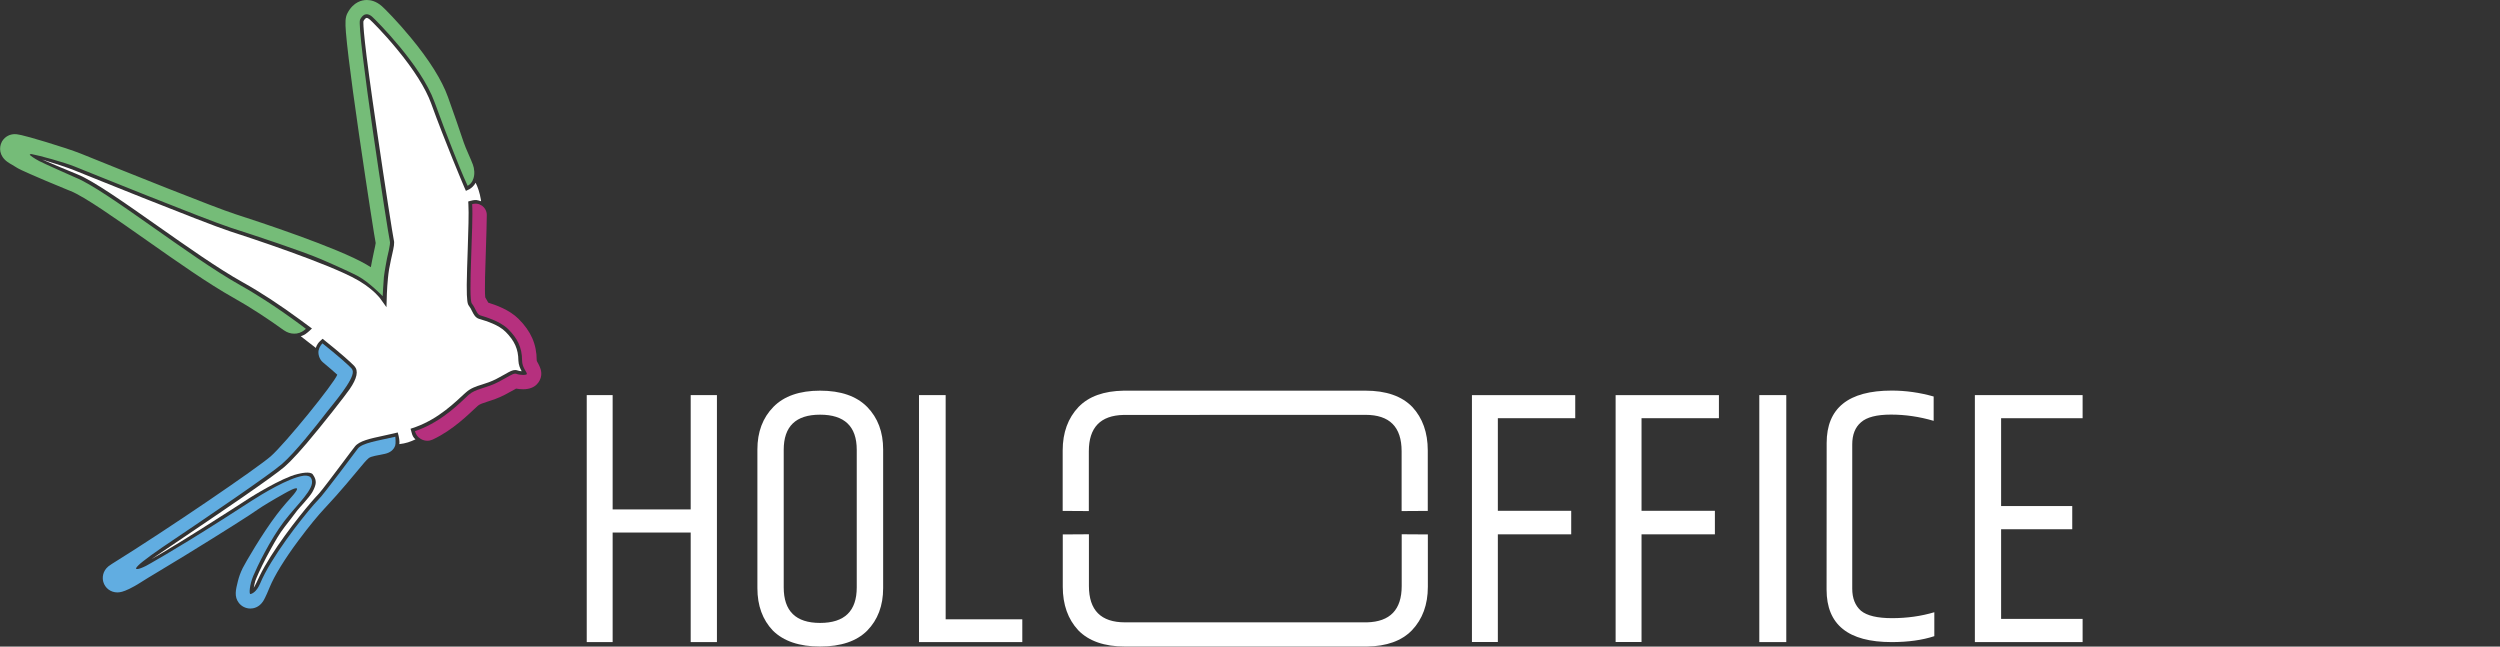 <?xml version="1.0" encoding="utf-8"?>
<!-- Generator: Adobe Illustrator 25.4.1, SVG Export Plug-In . SVG Version: 6.00 Build 0)  -->
<svg version="1.1" id="Calque_1" xmlns="http://www.w3.org/2000/svg" xmlns:xlink="http://www.w3.org/1999/xlink" x="0px" y="0px"
	 viewBox="0 0 3039.7 786.2" style="enable-background:new 0 0 3039.7 786.2;" xml:space="preserve">
<rect x="0" y="0" width="3039.7" height="786.2" fill="#333333" stroke="none"/>
<style type="text/css">
	.st0{fill:#FFFFFF;}
	.st1{fill:none;}
	.st2{fill:#B6307E;}
	.st3{fill:#61ADE1;}
	.st4{fill:#75BC78;}
	.st5{fill:none;stroke:#000000;stroke-width:0.25;stroke-miterlimit:10;}
</style>
<g>
	<path class="st0" d="M1964.4,480.4h125.6v28.1h-94.1v112.6h89.2v28.6h-89.2v130.9h-31.5L1964.4,480.4L1964.4,480.4z"/>
	<path class="st0" d="M2401.2,480.4h131v28.1h-99.1v106.8h86.5v28.2h-86.5v109h99.1v28.2h-131V480.4z"/>
	<path class="st0" d="M2221,538.6c0-42.4,26.4-63.7,79.1-63.7c17,0,34,2.4,51,7.2v29.6c-17.3-5.1-34.6-7.6-51.9-7.6
		c-17.3,0-29.5,3.1-36.5,9.4c-7,6-10.6,14.9-10.6,26.9v175.3c0,11.7,3.5,20.6,10.6,26.9c7.3,6,19.9,9,37.8,9
		c18.2,0,35.3-2.4,51.4-7.2v29.1c-14.6,4.8-31.9,7.2-51.9,7.2c-52.8,0-79.1-21.2-79.1-63.7L2221,538.6L2221,538.6z"/>
	<path class="st0" d="M2139.1,480.4h32.8v300.3h-32.8V480.4z"/>
	<path class="st0" d="M1789.7,480.4h125.6v28.1h-94.1v112.6h89.2v28.6h-89.2v130.9h-31.5L1789.7,480.4L1789.7,480.4z"/>
	<path class="st0" d="M1367.9,756.7c-29.3,0-43.9-14.7-43.9-44.2v-62.9l-31.8,0.2v63.6c0,21.8,6.3,39.4,18.8,52.9
		c12.8,13.2,31.8,19.8,56.9,19.8c0.7,0,293.3,0,294,0c24.1-0.3,42.4-6.9,54.9-19.8c12.8-13.5,19.3-31.1,19.3-52.9v-63.6l-31.8-0.2
		v62.9c0,28.8-14.1,43.5-42.3,44.2C1661.2,756.7,1368.6,756.7,1367.9,756.7z"/>
	<path class="st0" d="M1660.3,504.4c29.3,0,43.9,14.7,43.9,44.2v72.8l31.8-0.2v-73.5c0-21.8-6.3-39.4-18.8-52.9
		c-12.8-13.2-31.8-19.8-56.9-19.8c-0.7,0-293.3,0-294,0c-24.1,0.4-42.4,6.9-54.9,19.8c-12.8,13.5-19.3,31.1-19.3,52.9v73.5l31.8,0.2
		v-72.8c0-28.8,14.1-43.5,42.3-44.1C1367,504.4,1659.6,504.4,1660.3,504.4z"/>
	<path class="st0" d="M1117.4,480.4h32.4V753h93.2v27.7h-125.6L1117.4,480.4L1117.4,480.4z"/>
	<path class="st0" d="M1041.7,546.9c0-28.5-14.9-42.7-44.6-42.7c-29.5,0-44.2,14.2-44.2,42.7v167.3c0,28.8,14.7,43.2,44.2,43.2
		c29.8,0,44.6-14.4,44.6-43.2V546.9z M920.9,546.5c0-21.3,6.5-38.5,19.4-51.7s31.9-19.8,56.8-19.8c25.2,0,44.3,6.6,57.3,19.8
		c12.9,13.2,19.4,30.4,19.4,51.7v168.6c0,21.3-6.5,38.5-19.4,51.7c-12.9,12.9-32,19.3-57.3,19.3s-44.3-6.5-57.3-19.3
		c-12.6-13.2-18.9-30.4-18.9-51.7L920.9,546.5L920.9,546.5z"/>
	<path class="st0" d="M839.8,480.4h31.9v300.3h-31.9V647.5h-94.9v133.2h-31.5V480.4h31.5v139h94.9L839.8,480.4L839.8,480.4z"/>
</g>
<g>
	<path d="M442.4,340.2c-1-0.6-2-1.3-3.1-2C440.3,338.9,441.4,339.6,442.4,340.2z"/>
	<path class="st1" d="M465.4,358C465.4,358,465.4,358,465.4,358"/>
	<g>
		<path class="st0" d="M442.4,340.2c-1-0.6-2-1.3-3.1-2C440.3,338.9,441.4,339.6,442.4,340.2z"/>
		<path class="st0" d="M465.4,358C465.4,358,465.4,358,465.4,358c0-0.1,0-0.2,0-0.3"/>
		<path class="st0" d="M465.4,358C465.4,358,465.4,358,465.4,358c0-0.1,0-0.2,0-0.3 M465.4,358C465.4,358,465.4,358,465.4,358
			c0-0.1,0-0.2,0-0.3"/>
		<path class="st0" d="M634.3,451.4c-1.8-0.1-3.6-0.5-4.7-0.9c-1-0.4-2.1-0.6-3.2-0.6c-3.4,0-6.4,1.7-12,4.9c-2.8,1.6-6.4,3.6-11,6
			c-6.2,3.2-11.8,5-17.2,6.7c-7.1,2.2-13.8,4.4-19.3,9.3c-0.7,0.6-1.5,1.4-2.5,2.2c-9.9,9-30.4,29.8-58.8,40.1
			c-0.9,0.3-6.4,2.2-6.4,2.2s1.2,4.5,1.3,4.7c0.5,1.7,0.8,3.1,1.7,4.6c1.1,1.8,1.4,2.2,3,3.6c-6.3,2.9-11.6,4.9-19.7,5.8
			c0.4-1.9,0.1-4.1-0.1-6.1c-0.1-1.1-0.4-2.8-0.7-3.9l-1.1-4.2l-4.1,1c-4.5,1.1-8.9,2-13,2.9c-17.2,3.7-29.6,6.4-34.9,13.1
			c-2.6,3.2-8,10.5-14.3,18.9c-11.1,14.8-26.3,35-29.4,38.3c-3.1,3.3-7.2,7.8-10.5,11.7c-14.5,16.9-46.9,57.9-61.9,89
			c0,0.1-0.1,0.2-0.1,0.3c-1.1,2.4-2.3,4.5-3.4,7.1c-1.3,2.9-2.6,5-3.5,6.6c0.1-0.9,0.8-3.8,1-4.8c0.6-2.9,1.1-4.3,2.6-7.8
			c2.9-7,9.4-20.8,17.5-35.2c5.9-10.5,9.7-17.4,16.6-26.4c4-5.2,13.5-17.4,15-19.6c1.5-2.2,15-16.1,18.7-22.8c2.1-3.8,3.9-8.2,4-11
			c0.1-3-0.4-5.8-3.5-10.2c-3.1-4.4-15.8-1.2-18.7-0.5c-19.4,4.5-58.1,29-58.1,29c-7.8,5-15.1,9.8-22,14.2
			c-54.8,35.2-82.2,51.6-97.4,60.2c6.2-4.2,87.8-59.3,110.8-75.3c12.6-8.7,23.9-16.7,32.9-23.2c8.4-6.1,14.8-10.9,18.1-13.8
			c2-1.8,4.2-3.8,6.5-6.1c6.2-6.2,13.2-14,20.1-22.1c18.9-22.2,47.1-58.2,52.5-66.1c9.1-13.2,11-22.4,5.8-28.1
			c-4-4.3-17.5-16.3-35.8-30.9l-2.9-2.3l-2.8,2.6c-1.1,1-2.1,2.1-2.9,3.3c-1.1,1.6-2,3.4-2.5,5.2c-5.7-4.5-11.8-9.3-18.3-14.2
			c2-0.6,4-1.5,5.8-2.7c1.3-0.9,2.6-1.9,3.8-3c0.1-0.1,4-3.7,4-3.7l-4.2-3.1c-2.9-2.2-5.9-4.5-9.3-6.9c-25.3-18.6-49.2-34.3-71-46.4
			c-29.4-16.4-67.3-43.1-104-68.9c-39.7-27.9-77.2-54.3-96.6-62.1c-12.6-5.2-29.8-12.3-42.9-18c15.2,4.6,31.3,9.9,38.7,12.9
			c1.6,0.6,158.2,64.1,189.6,74.3c19.9,6.4,121.2,39.6,155.2,59.3c0.9,0.5,1.8,1,2.6,1.5c9.4,5.7,15.7,11.2,19.4,14.8
			c3.8,3.7,5.5,6.1,5.5,6.1l7.6,10.6l0.4-13c0,0,0.1-5.4,0.6-12.7c0.4-5.3,1-13.2,2.2-20.5c1-6.1,3.8-18.3,3.8-18.3
			c1.9-8.3,3-13.6,1.9-17.3c-0.9-3.7-10.5-64.6-20.1-130.5C441.7,47.1,441.5,28.7,441.9,25.7c0.9-1.6,2.4-3.9,4-3.9
			c1,0,2.4,0.8,3.9,2.1c1.6,1.4,16.2,15.6,32.8,35.8c20.6,24.9,35,47.8,41.6,66c16.3,45.2,39.5,100.1,40.4,102.1l1.9,4.3
			c0,0,4.5-2.2,4.6-2.3c1.2-0.7,2.3-1.6,3.3-2.5c1.6-1.5,2.9-3.2,3.9-5.1c2.6,5.2,5,12,6.4,20.6c0.1,0.6,0.2,1.2,0.2,1.9
			c-1.9-0.8-4.9-1.4-5.9-1.5c-1.1-0.1-3,0.2-3.9,0.3c-1.4,0.2-5.8,1.5-5.8,1.5l0.2,3.5c0.7,10.1-0.1,32.7-0.8,54.6
			c-0.5,15.2-1.1,31-1.2,43.2c-0.1,20.2,1.1,23.4,2.5,25.3c1.7,2.2,2.9,4.5,4,6.8c1.9,3.8,3.9,7.7,8.2,9.2c0.6,0.2,1.3,0.4,2.3,0.7
			c6.5,2,21.7,6.5,30.2,15.1c11,11,15.5,21.2,15.6,35C630.5,443.7,632.5,448.2,634.3,451.4z"/>
	</g>
	<g>
		<path class="st2" d="M657.6,458.8L657.6,458.8l-0.1,0.2c-0.9,3.4-5,14.3-21.4,14.3c-2.8,0-5.8-0.3-8.6-0.8
			c-0.7,0.4-1.5,0.9-2.3,1.3c-2.9,1.6-6.8,3.8-11.8,6.4c-7.8,4-14.9,6.3-20.6,8.1c-5.2,1.7-9.3,3-11.5,4.8c-0.7,0.6-1.5,1.3-2.3,2.1
			c-8.9,8.1-28,27.6-52.8,39.2c-2.2,1-4.4,1.5-6.6,1.5c-2.8,0-5.6-0.8-8-2.2c-1.8-1.1-3.5-2.5-4.7-4.3c-1-1.4-1.7-2.9-2.2-4.6
			c0-0.2-0.1-0.3-0.1-0.5c0,0,0-0.1,0-0.1c0.9-0.3,1.8-0.6,2.6-0.9c31.8-11.5,54-35.5,62.6-43.2c8.7-7.7,20.7-7.7,35.6-15.4
			c12.8-6.6,17.5-10.4,21-10.4c0.3,0,0.6,0,0.9,0.1c0.2,0,0.5,0.1,0.8,0.2c2,0.8,5.4,1.3,8.1,1.3c0.3,0,0.6,0,0.9,0
			c1.9-0.1,3.3-0.5,3.5-1.2c0.5-1.9-5.8-7.7-5.8-16.4c0-16.4-6.2-27.4-16.8-38c-10.6-10.6-29.9-15.4-34.2-16.9s-5.3-8.2-10.1-14.4
			c-4.6-5.9,2.1-96.4,0.4-120.8l0.1,0c0.6-0.2,1.1-0.3,1.7-0.4c0.7-0.1,1.5-0.2,2.2-0.2c0.6,0,1.1,0,1.7,0.1c2.1,0.2,4.1,1,5.8,2.1
			c3.7,2.4,6.3,6.7,6.3,11.6c-0.1,10.2-0.5,24.1-1.1,42.3c-0.7,19.6-1.7,48.5-0.8,57.8c1.5,2.4,2.7,4.7,3.7,6.5
			c9,2.8,25.6,8.5,36.9,19.8c15.1,15.1,21.9,30.7,22,50.3c0,0.8,1.1,2.8,1.9,4.1C656,445.3,659.5,451.2,657.6,458.8z"/>
	</g>
	<path class="st0" d="M442.4,340.2c-1-0.6-2-1.3-3.1-2C440.3,338.9,441.4,339.6,442.4,340.2z"/>
	<g>
		<path class="st3" d="M480.5,541.8c-1.9,5.4-6.3,8.6-12.4,10c-8.9,2.1-16.8,2.6-20.1,5.5s-6.2,6.5-9.2,10.1
			c-27.9,33.8-36.1,41.9-44.1,50.7c-8.1,8.8-17.4,19.7-32.3,39.7c-16.2,21.8-28.8,42.3-34.5,56.2c-2.4,5.8-4.2,10-5.7,12.9
			c-0.9,1.9-1.8,3.4-2.6,4.6c-5,7.3-11.7,8.4-15.2,8.4c-5.5,0-10.8-2.6-14.1-7c-5.7-7.5-3.7-15.7-1.1-26.1c1.4-5.5,2.9-9.9,5.9-16.1
			c3.1-6.2,23.4-41.4,41.2-64.8c3.5-4.5,7.9-10.2,11.7-14.4c4.7-5.3,14.3-15.4,13.1-17.4s-10.6,3.3-15.6,6.1
			c-13.5,7.5-28,16.3-32.4,19.5c-7.9,5.7-40.3,26.3-87.5,55.3c-24.6,15.1-48.1,28.9-53.5,32.5c-6.3,4.1-11.6,6.9-14.9,8.5
			c-7.5,3.6-11.2,4.3-14.5,4.3c-8,0-14.9-5.1-17.1-12.8c-1.5-5.4-0.7-13.2,6.2-18.9c1.1-0.9,2.4-1.8,4-2.8
			C206.3,642,312.9,569,329.1,554.9c17.4-15.2,77.3-89,81-99.3c-4-3.6-9.8-8.7-17.5-15.1c-4.5-3.7-6.1-10.4-5.2-14.6
			s3.7-7.5,4.6-8.3l0.1-0.1c18.6,14.8,31.7,26.5,35.3,30.4c0.9,1,1.5,2.3,1.6,3.7c1.1,10.7-24.7,40.4-31.3,49
			c-14.2,18.4-39,49.7-54.8,63.5C328,577.1,251.5,629.1,198.1,665c-0.1,0-0.1,0.1-0.2,0.1c-9.5,6.4-20.4,14.5-24.5,17.8
			c-4.1,3.2-7.3,6.4-7.9,7.8c-0.6,1.5,1.6,2.5,11.9-2.6c0.3-0.1,33.2-18.2,92.6-56.1c0,0,0.1-0.1,0.2-0.1
			c10.7-6.8,22.5-14.4,35.6-22.9c11.6-7.5,45.2-28.2,63.4-30.6c1.7-0.2,6.1-0.3,8.2,1.8c0.8,0.8,1.2,1.8,1.6,2.8
			c3.9,11.4-17.4,29.8-33.4,50.7c-17.3,22.6-33.2,55.8-37.7,66.6c-4.5,10.8-5.2,22-3.5,22c0.6,0,5.6-1.1,9.9-8.8
			c0.6-1.1,1.3-2.4,1.9-3.8c13-31.6,50.3-78.9,65.2-96c2.8-3.2,4.8-5.4,5.7-6.2c5.1-4.5,47.9-61.9,48-62.1
			c5.5-6.9,23.9-9.4,45.6-14.4l0,0.1C480.8,532.2,481.4,539.3,480.5,541.8z"/>
	</g>
	<g>
		<path class="st4" d="M435.7,336c13.1,7.1,29.6,24.1,29.6,24.1s0.9-17.3,1.5-23.5c0.7-6.2,3.5-21.3,3.8-22.7c0-0.3,1.9-8.1,2.1-9.1
			c0.1-0.6,1.3-7,1.3-7.2c0.3-2.1,0.3-3.8-0.1-5c-1.5-4.8-41-259.6-36.1-268.7c2.5-4.9,5.4-6.6,8.1-6.6c0.3,0,0.6,0,0.9,0.1
			c2.1,0.3,4.1,1.5,5.9,3.1c4.3,3.9,59.2,58.3,75.6,103.5c0.2,0.7,0.5,1.4,0.8,2.1c7.5,20.5,14.8,39.8,20.9,55.1
			c7,17.8,12.2,30.4,13.6,33.5c0.5,1.2,1.4,3.1,2.3,5.2c0.9,2,1.9,4.2,2.7,6c0.2-0.1,0.5-0.2,0.7-0.4c1.2-0.7,2.3-1.6,3.2-2.7
			c1.5-1.7,2.5-3.7,3.2-5.9c1.7-5.3,1.2-11.7-0.8-17c-2.6-7-8.5-19.2-10.9-26.3c-5.3-15.6-11.8-34.9-19.3-55.6
			C537.3,97.4,522,73,499.5,45.8c-16.2-19.7-31.6-35.1-35.1-38.2C457.3,1.3,450.5,0,446,0c-5.7,0-16.2,2.1-23.5,15.9
			c-2.7,5.2-2.9,10.7-1.9,23.5c0.6,7.7,1.8,18.4,3.4,31.9c2.8,22.9,6.9,53.6,12.4,91.2c5.7,39.2,10.9,73.3,13.5,90.2
			c4.6,29.7,6.2,39.3,6.9,42.8c-0.2,2.1-1.3,6.5-2,9.9c-1.2,5.2-3.9,19.1-3.9,19.5c-1.8-1.1-3.6-2.3-5.6-3.4
			c-35-20.4-130.9-52-159.4-61.2c-24.3-7.8-133.6-51.6-188.1-73.7c-8.7-3.5-27.3-9.5-41.8-13.9c-31.7-9.6-35.5-9.6-38-9.6
			c-6,0-11.6,2.9-14.9,7.9l-0.6,0.9l-0.5,1c-3.2,6.4-3.2,16.6,7.1,24c1.8,1.3,3.9,2.5,6,3.7c1.6,1,3.4,2,4.6,2.8
			c2,1.3,4.6,3.1,36.2,16.5c14.9,6.3,29.4,12.3,29.6,12.3l0.1,0l0.1,0c17,6.8,55.2,33.7,92.2,59.7c37.1,26.1,75.5,53.1,105.9,70.1
			c21.2,11.9,42.4,25.9,61.4,39.6l0.2,0.1c3.7,2.6,8,4,12.2,4c1.1,0,2.1-0.1,3.1-0.2c2.3-0.3,4.5-1.1,6.5-2.2c1.6-0.9,3.1-2,4.5-3.3
			c0.1-0.1,0.2-0.2,0.2-0.2c-1.5-1.1-3.1-2.3-4.6-3.5c-1.5-1.1-3-2.2-4.6-3.4c-1.3-1-2.7-2-4.1-3c-0.7-0.5-1.4-1-2.1-1.5
			c-3.5-2.5-7-5.1-10.7-7.6c-1.4-1-2.8-2-4.2-2.9c-2.9-2-5.8-4-8.8-6c-0.7-0.5-1.3-0.9-2-1.3c-6-4-12.2-8-18.4-11.8
			c-1-0.6-1.9-1.2-2.9-1.8s-1.9-1.2-2.9-1.8c-4.9-2.9-9.7-5.8-14.6-8.5C230.1,312,128.2,230.4,92.1,216c0,0-38.9-17.2-44.3-20.1
			c-6.3-3.3-10.8-6.6-11.4-7.5c-0.7-0.8,1-1.2,1.7-1.1c9.9,1.8,39.3,9.8,53.2,15.4c15.4,6.2,159.4,64.5,189.3,74.2
			c29.9,9.6,85.6,28,110.1,38.4C390.5,315.2,422.6,329,435.7,336z"/>
		<path class="st4" d="M442.4,340.2c-1-0.6-2-1.3-3.1-2C440.3,338.9,441.4,339.6,442.4,340.2z"/>
	</g>
</g>
</svg>
